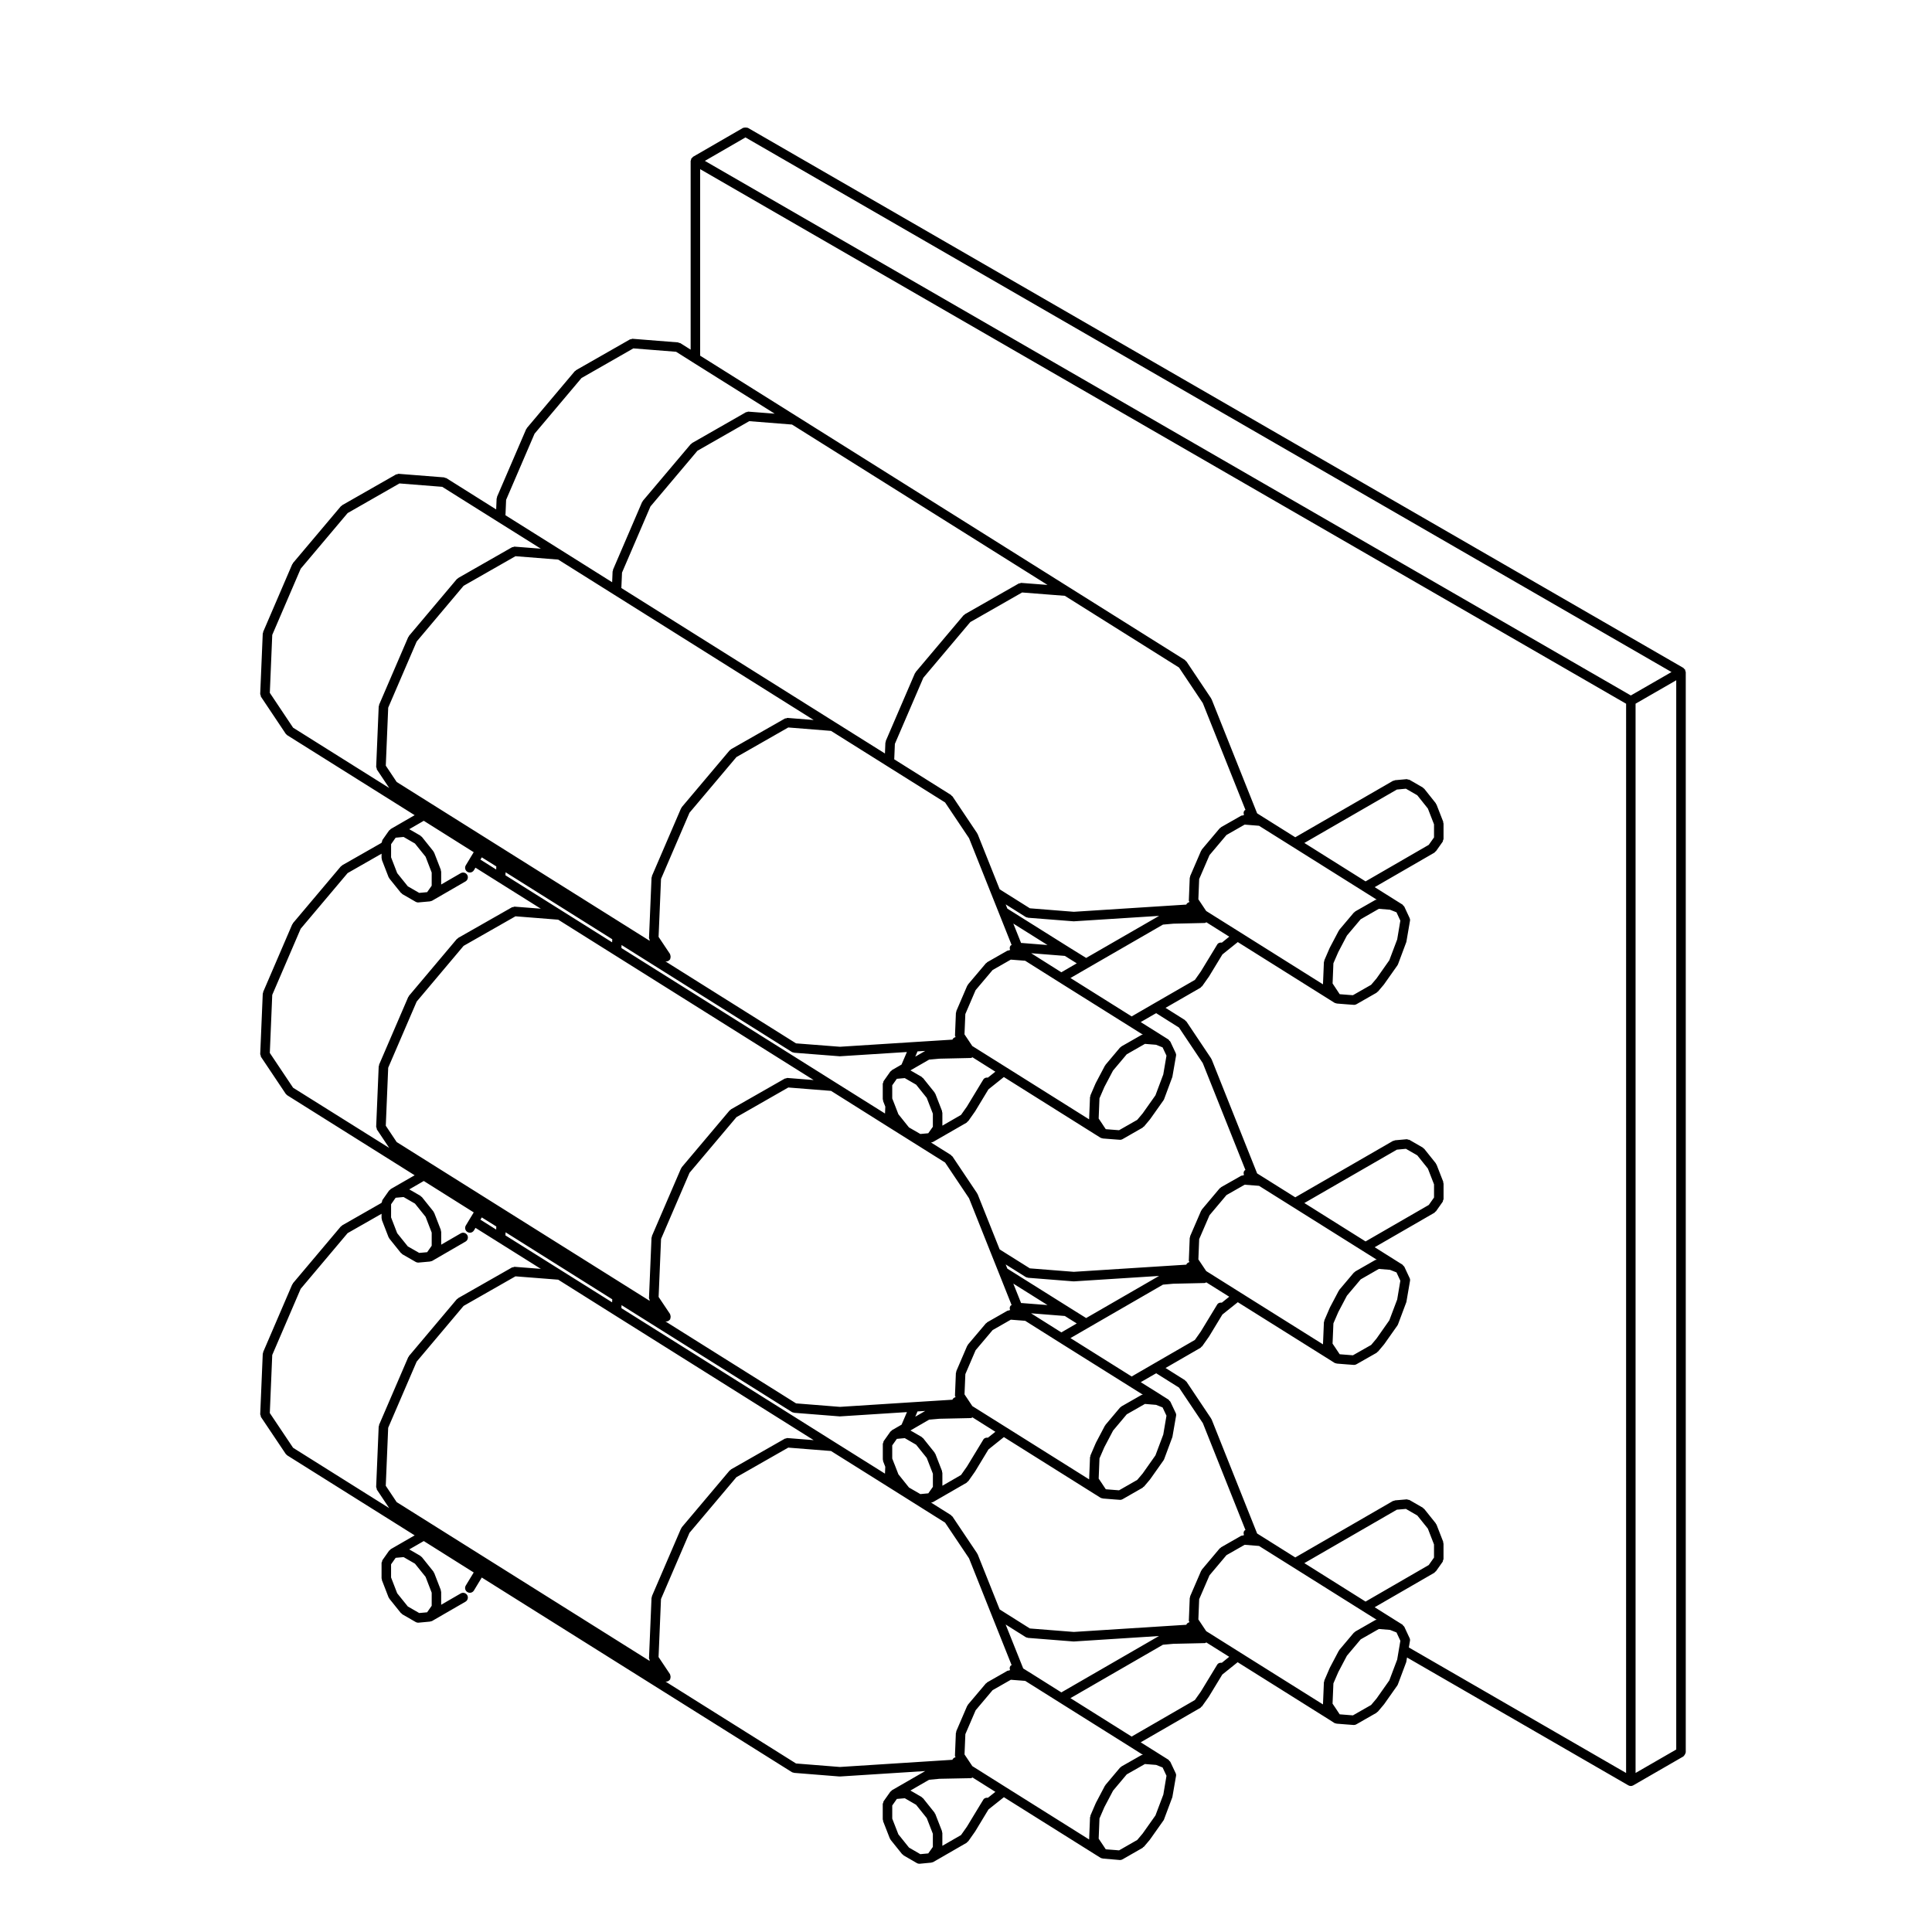 <?xml version="1.0" encoding="UTF-8"?>
<!-- Uploaded to: ICON Repo, www.svgrepo.com, Generator: ICON Repo Mixer Tools -->
<svg fill="#000000" width="800px" height="800px" version="1.1" viewBox="144 144 512 512" xmlns="http://www.w3.org/2000/svg">
 <path d="m590.6 321.65c-0.02-0.059 0.012-0.117-0.02-0.176-0.031-0.051-0.102-0.059-0.137-0.102-0.07-0.09-0.125-0.156-0.215-0.227-0.051-0.039-0.051-0.105-0.105-0.137l-247.93-143.13c-0.055-0.031-0.121 0-0.18-0.02-0.152-0.059-0.289-0.059-0.449-0.059-0.168 0-0.301 0-0.453 0.059-0.059 0.02-0.121-0.012-0.176 0.02l-13.273 7.672c-0.055 0.031-0.059 0.102-0.105 0.137-0.098 0.07-0.152 0.125-0.223 0.215-0.039 0.051-0.105 0.051-0.137 0.105-0.031 0.051 0 0.117-0.02 0.168-0.047 0.105-0.07 0.188-0.086 0.309-0.004 0.059-0.066 0.09-0.066 0.156v50.02l-2.754-1.734c-0.102-0.059-0.207-0.02-0.312-0.051-0.102-0.039-0.156-0.125-0.266-0.137l-12.035-0.953c-0.172-0.02-0.273 0.09-0.418 0.125-0.105 0.02-0.207-0.02-0.309 0.039l-0.176 0.102c-0.02 0.02-0.047 0.02-0.066 0.039l-14.035 8.012c-0.07 0.039-0.082 0.125-0.137 0.176-0.055 0.051-0.145 0.039-0.203 0.105l-12.695 15.055c-0.047 0.051-0.023 0.125-0.059 0.176-0.035 0.059-0.105 0.07-0.133 0.137l-7.715 17.922c-0.031 0.082 0.016 0.145-0.004 0.227-0.02 0.082-0.098 0.125-0.102 0.215l-0.121 2.891-13.215-8.305c-0.098-0.059-0.203-0.02-0.309-0.051-0.102-0.031-0.156-0.125-0.266-0.137l-12.031-0.945c-0.18-0.02-0.277 0.09-0.422 0.125-0.105 0.031-0.207-0.02-0.301 0.039l-0.172 0.102c-0.023 0.02-0.059 0.02-0.086 0.051l-14.016 8c-0.07 0.039-0.082 0.125-0.137 0.176-0.055 0.051-0.145 0.039-0.203 0.105l-12.695 15.055c-0.047 0.051-0.023 0.125-0.059 0.188-0.035 0.051-0.105 0.059-0.133 0.125l-7.707 17.93c-0.031 0.059 0.016 0.125-0.004 0.188-0.02 0.102-0.098 0.156-0.102 0.258l-0.676 16c-0.004 0.137 0.102 0.238 0.137 0.371 0.035 0.125-0.004 0.258 0.074 0.371l6.551 9.801c0.086 0.125 0.207 0.195 0.316 0.289 0.031 0.02 0.031 0.059 0.059 0.082l33.797 21.207-6.363 3.68c-0.07 0.039-0.082 0.125-0.137 0.176-0.074 0.059-0.16 0.09-0.215 0.156-0.016 0.02-0.035 0.02-0.047 0.031l-1.777 2.527c-0.082 0.117-0.047 0.246-0.086 0.363-0.039 0.125-0.145 0.227-0.145 0.363v0.031l-10.445 5.953c-0.07 0.039-0.082 0.125-0.137 0.176-0.055 0.051-0.145 0.039-0.203 0.105l-12.695 15.055c-0.047 0.051-0.023 0.125-0.059 0.188-0.035 0.051-0.105 0.059-0.133 0.125l-7.707 17.922c-0.031 0.07 0.016 0.125-0.004 0.195-0.02 0.09-0.098 0.145-0.102 0.246l-0.676 16.02c-0.004 0.137 0.102 0.238 0.137 0.371 0.035 0.125-0.004 0.258 0.074 0.371l6.551 9.789c0.086 0.125 0.207 0.195 0.316 0.289 0.031 0.02 0.031 0.059 0.059 0.082l33.793 21.215-6.363 3.664c-0.07 0.039-0.082 0.125-0.137 0.176-0.07 0.07-0.156 0.09-0.211 0.156-0.016 0.02-0.039 0.02-0.055 0.039l-1.777 2.527c-0.082 0.117-0.051 0.258-0.086 0.383-0.039 0.117-0.141 0.207-0.141 0.344v0.02l-10.445 5.965c-0.07 0.039-0.082 0.125-0.137 0.176-0.055 0.051-0.145 0.039-0.203 0.102l-12.695 15.062c-0.047 0.059-0.023 0.125-0.059 0.188-0.035 0.059-0.105 0.07-0.133 0.125l-7.707 17.93c-0.023 0.07 0.016 0.125-0.004 0.188-0.02 0.102-0.098 0.156-0.102 0.258l-0.676 16.02c-0.004 0.137 0.102 0.238 0.133 0.363s0 0.277 0.082 0.395l6.551 9.77c0.09 0.125 0.207 0.207 0.324 0.289 0.023 0.02 0.023 0.059 0.055 0.082l33.789 21.207-6.367 3.672c-0.07 0.039-0.082 0.125-0.137 0.188-0.074 0.059-0.16 0.082-0.215 0.156-0.016 0.012-0.035 0.012-0.047 0.031l-1.777 2.527c-0.082 0.105-0.047 0.238-0.086 0.363-0.039 0.125-0.145 0.215-0.145 0.352v4.109c0 0.09 0.074 0.137 0.09 0.215 0.016 0.082-0.035 0.156-0.004 0.238l1.777 4.594c0.031 0.082 0.105 0.117 0.152 0.188 0.031 0.051 0.012 0.105 0.047 0.145l3.082 3.84c0.051 0.059 0.133 0.039 0.188 0.09 0.07 0.059 0.082 0.156 0.16 0.207l3.562 2.055c0.195 0.117 0.414 0.168 0.629 0.168h0.109l3.078-0.289c0.039 0 0.059-0.039 0.102-0.051 0.141-0.02 0.289-0.039 0.418-0.105l8.855-5.117c0.598-0.352 0.805-1.125 0.465-1.723-0.359-0.609-1.133-0.805-1.723-0.465l-5.188 3.004v-3.426c0-0.09-0.074-0.137-0.09-0.215-0.016-0.082 0.035-0.156 0.004-0.238l-1.777-4.594c-0.023-0.059-0.102-0.082-0.137-0.137-0.035-0.059-0.012-0.137-0.055-0.195l-3.078-3.84c-0.055-0.07-0.141-0.059-0.207-0.117-0.066-0.051-0.074-0.145-0.145-0.188l-2.973-1.723 3.848-2.211 13.234 8.324-2.102 3.465c-0.359 0.598-0.172 1.375 0.422 1.734 0.207 0.125 0.434 0.188 0.656 0.188 0.422 0 0.84-0.215 1.078-0.609l2.082-3.438 82.191 51.578c0.141 0.09 0.309 0.105 0.469 0.137 0.039 0.012 0.059 0.051 0.105 0.051l12.02 0.961h0.102 0.082l22.551-1.438-8.844 5.098c-0.074 0.039-0.082 0.125-0.137 0.188-0.074 0.059-0.16 0.082-0.215 0.156-0.016 0.012-0.035 0.012-0.047 0.031l-1.785 2.527c-0.082 0.105-0.047 0.246-0.086 0.371-0.039 0.117-0.145 0.215-0.145 0.352v4.109c0 0.09 0.074 0.137 0.098 0.215 0.016 0.09-0.035 0.156-0.004 0.238l1.785 4.574c0.031 0.082 0.105 0.117 0.141 0.188 0.031 0.039 0.012 0.102 0.047 0.145l3.074 3.828c0.051 0.07 0.137 0.051 0.195 0.102 0.066 0.059 0.074 0.156 0.156 0.207l3.562 2.066c0.195 0.117 0.414 0.168 0.629 0.168h0.117l3.074-0.297c0.039 0 0.059-0.039 0.105-0.051 0.137-0.031 0.277-0.039 0.406-0.105l8.863-5.109c0.105-0.059 0.121-0.176 0.207-0.266 0.055-0.051 0.145-0.039 0.191-0.102l1.785-2.539c0.004-0.012 0-0.02 0.004-0.031 0.016-0.012 0.035-0.02 0.047-0.039l3.535-5.844 4.09-3.254 24.344 15.27 1.289 0.805c0.145 0.102 0.324 0.117 0.492 0.145 0.031 0 0.039 0.039 0.082 0.039l3.047 0.262 1.438 0.125h0.105c0.215 0 0.434-0.051 0.629-0.168l5.344-3.059c0.082-0.051 0.09-0.137 0.145-0.195 0.059-0.051 0.145-0.031 0.195-0.09l1.602-1.898c0.012-0.02 0-0.051 0.02-0.059 0.012-0.02 0.031-0.012 0.039-0.031l3.523-4.988c0.07-0.09 0.117-0.176 0.145-0.277l2.207-5.894 0.973-5.606c0.051-0.258 0.012-0.523-0.102-0.754l-1.414-3.004c-0.059-0.117-0.188-0.168-0.277-0.266-0.082-0.082-0.09-0.207-0.188-0.266l-1.91-1.199-5.473-3.438 15.844-9.148c0.102-0.059 0.117-0.176 0.195-0.258 0.059-0.059 0.145-0.039 0.195-0.105l1.785-2.519c0.012-0.012 0-0.031 0.012-0.039 0.012-0.012 0.031-0.02 0.039-0.039l3.551-5.844 4.074-3.273 24.355 15.281 1.27 0.816c0.156 0.102 0.332 0.117 0.504 0.145 0.031 0 0.051 0.039 0.082 0.039l3.078 0.246h0.031l1.414 0.105h0.09c0.207 0 0.422-0.051 0.621-0.168l5.352-3.059c0.07-0.039 0.082-0.125 0.145-0.188 0.051-0.051 0.137-0.031 0.188-0.09l1.602-1.891c0.02-0.02 0.012-0.051 0.031-0.07 0.012-0.012 0.031-0.012 0.039-0.02l3.523-4.996c0.059-0.09 0.105-0.176 0.145-0.289l2.207-5.894 0.207-1.219 58.676 33.895h0.012c0.188 0.105 0.402 0.168 0.621 0.168 0.215 0 0.434-0.059 0.621-0.168h0.012l13.297-7.672c0.059-0.031 0.059-0.102 0.105-0.137 0.125-0.102 0.195-0.215 0.277-0.363 0.09-0.145 0.156-0.266 0.188-0.434 0-0.059 0.059-0.09 0.059-0.156v-286.27c0-0.059-0.059-0.102-0.059-0.156-0.027-0.121-0.051-0.207-0.098-0.305zm-336.63 236.74 2.816 3.5 1.617 4.191v3.465l-1.215 1.734-2.098 0.188-3.019-1.742-2.812-3.492-1.621-4.191v-3.481l1.215-1.723 2.106-0.188zm24.156-281.93 7.539-17.527 12.438-14.75 13.742-7.856 11.332 0.898 4.434 2.797c0.004 0 0.004 0 0.012 0.012l21.684 13.598-6.918-0.539c-0.188-0.039-0.297 0.082-0.449 0.117-0.098 0.031-0.188-0.012-0.277 0.039l-0.137 0.082c-0.035 0.031-0.082 0.031-0.109 0.07l-14.012 8.012c-0.07 0.039-0.082 0.125-0.137 0.176-0.055 0.051-0.145 0.039-0.203 0.102l-12.715 15.051c-0.047 0.051-0.023 0.125-0.059 0.188-0.035 0.051-0.105 0.059-0.133 0.125l-7.707 17.93c-0.035 0.082 0.016 0.156-0.004 0.238-0.02 0.082-0.098 0.117-0.102 0.207l-0.121 2.871-13.215-8.305-15.055-9.445zm227.07 103.66 3.664 2.301c-0.031 0-0.051 0.012-0.07 0.02-0.102 0.031-0.195-0.02-0.297 0.039l-0.145 0.09c-0.039 0.02-0.082 0.031-0.105 0.059l-5.09 2.902c-0.07 0.039-0.082 0.125-0.137 0.176-0.055 0.051-0.145 0.039-0.207 0.105l-3.871 4.586c-0.031 0.039-0.012 0.102-0.039 0.137-0.031 0.035-0.09 0.051-0.105 0.09l-2.394 4.543c-0.012 0.02 0 0.039-0.012 0.051 0 0.02-0.031 0.02-0.031 0.039l-1.395 3.231c-0.039 0.082 0.012 0.156-0.012 0.227-0.02 0.09-0.09 0.137-0.102 0.227l-0.246 5.914-22.012-13.824-8.473-5.316c-0.012 0-0.012-0.012-0.012-0.012l-0.453-0.277-2.074-3.109 0.215-5.359 2.734-6.34 4.5-5.336 4.82-2.754 3.809 0.309 8.898 5.578zm-15.527-12.727 24.512-14.152 2.402-0.227 3.012 1.742 2.805 3.512 1.633 4.191v3.465l-1.395 1.969-16.746 9.684zm19.738 17.457 2.953 0.238 1.723 0.68 1.023 2.211-0.836 4.977-2.086 5.523-3.375 4.801-1.445 1.703-4.82 2.754-1.043-0.07-2.469-0.195-0.898-1.359-0.984-1.484 0.215-5.352 1.289-2.961 2.301-4.387 3.641-4.316zm-4.211 90.684 3.672 2.301c-0.02 0.012-0.031 0.02-0.051 0.02-0.105 0.031-0.215-0.02-0.324 0.039l-5.344 3.059c-0.07 0.039-0.082 0.125-0.137 0.176-0.055 0.051-0.145 0.039-0.207 0.105l-3.871 4.586c-0.031 0.039-0.012 0.102-0.039 0.137-0.031 0.035-0.082 0.039-0.105 0.09l-2.394 4.535c-0.012 0.012 0.012 0.031 0 0.051-0.008 0.023-0.027 0.027-0.035 0.047l-1.395 3.238c-0.031 0.082 0.012 0.145-0.012 0.227-0.02 0.082-0.09 0.125-0.102 0.215l-0.246 5.906-22.012-13.805-8.473-5.324-0.465-0.289-2.074-3.098 0.215-5.371 2.734-6.328 4.5-5.344 4.82-2.746 3.809 0.297 8.898 5.578zm-15.527-12.719 24.512-14.141 2.402-0.227 3.023 1.742 2.797 3.492 1.633 4.191v3.481l-1.387 1.969-16.758 9.672zm19.738 17.465 2.953 0.238 1.723 0.68 1.023 2.207-0.836 4.977-2.086 5.523-3.394 4.832-1.414 1.684-4.832 2.746-1.043-0.082-2.469-0.195-0.898-1.34v-0.012l-0.992-1.465 0.227-5.371 1.301-3.004 2.281-4.328 3.652-4.328zm-35.719 70.559h-0.02c-0.137-0.02-0.238 0.082-0.363 0.117-0.125 0.02-0.246-0.02-0.363 0.039l-5.352 3.059c-0.07 0.039-0.082 0.125-0.137 0.176-0.055 0.051-0.145 0.039-0.207 0.102l-4.75 5.648c-0.039 0.051-0.02 0.125-0.059 0.176-0.031 0.059-0.105 0.07-0.125 0.137l-2.902 6.723c-0.039 0.082 0.012 0.156-0.012 0.238-0.02 0.082-0.09 0.125-0.102 0.215l-0.238 6c-0.012 0.137 0.102 0.238 0.137 0.363 0 0.031 0 0.051 0.012 0.082-0.309 0.07-0.598 0.258-0.777 0.551-0.031 0.039 0 0.082-0.02 0.117l-29.836 1.898-11.645-0.918-8-5.039-5.836-14.621c-0.02-0.039-0.074-0.051-0.098-0.102-0.023-0.039 0-0.09-0.031-0.137l-6.559-9.777c-0.055-0.09-0.156-0.09-0.227-0.156-0.066-0.059-0.074-0.156-0.152-0.207l-5.269-3.316h0.039c0.039-0.012 0.059-0.051 0.102-0.051 0.141-0.031 0.289-0.039 0.418-0.117l8.863-5.109c0.105-0.059 0.121-0.176 0.203-0.266 0.059-0.051 0.152-0.031 0.203-0.102l1.785-2.539c0.004-0.012 0-0.031 0.012-0.039 0.012-0.012 0.023-0.02 0.035-0.031l3.535-5.836 4.09-3.273 24.344 15.281h0.012l1.27 0.805c0.156 0.102 0.324 0.117 0.492 0.137 0.039 0.012 0.051 0.051 0.09 0.051l3.066 0.246 1.438 0.105c0.039 0.012 0.07 0.012 0.102 0.012 0.215 0 0.434-0.059 0.629-0.168l5.344-3.059c0.082-0.051 0.09-0.137 0.145-0.195 0.059-0.051 0.145-0.031 0.195-0.09l1.602-1.898c0.012-0.02 0-0.039 0.02-0.059 0.012-0.012 0.031-0.012 0.039-0.02l3.523-4.988c0.07-0.09 0.117-0.188 0.156-0.289l2.195-5.906 0.973-5.606c0.051-0.258 0.012-0.523-0.102-0.754l-1.414-2.992c-0.059-0.117-0.188-0.168-0.277-0.266-0.082-0.082-0.09-0.195-0.188-0.266l-1.91-1.199v-0.012l-5.473-3.426 4.086-2.363 6.051 3.797 6.328 9.438 11.285 28.309c-0.117 0.09-0.266 0.117-0.344 0.246-0.207 0.371-0.18 0.762-0.031 1.125zm-22.555 26.727-25.859 14.938-8.504-5.352h-0.012l-1.594-0.992-4.656-11.648 5.336 3.356c0.145 0.09 0.309 0.105 0.473 0.137 0.039 0.012 0.059 0.051 0.102 0.051l12.035 0.953h0.102 0.082zm-73.105-46.59c0.016 0.09-0.035 0.156-0.004 0.238l0.586 1.496-0.082 1.82-13.227-8.289-56.621-35.562 0.035-0.805 45.168 28.34c0.141 0.09 0.309 0.105 0.469 0.137 0.039 0.012 0.059 0.051 0.105 0.051l12.02 0.953c0.035 0.012 0.066 0.012 0.102 0.012 0.023 0 0.055 0 0.082-0.012l17.695-1.133-1.426 3.324-2.559 1.477c-0.07 0.039-0.082 0.125-0.137 0.176-0.074 0.059-0.156 0.082-0.215 0.156-0.012 0.012-0.035 0.012-0.047 0.031l-1.785 2.527c-0.082 0.105-0.051 0.246-0.086 0.371-0.047 0.125-0.145 0.215-0.145 0.352v4.109c-0.02 0.102 0.051 0.148 0.07 0.23zm68.855-112.76c-0.117 0.031-0.246-0.02-0.363 0.051l-5.359 3.059c-0.07 0.039-0.082 0.125-0.137 0.176-0.055 0.051-0.145 0.039-0.195 0.102l-3.859 4.586c-0.039 0.039-0.02 0.102-0.051 0.137-0.02 0.039-0.082 0.051-0.102 0.09l-2.394 4.535c-0.012 0.02 0 0.031-0.012 0.051-0.012 0.02-0.031 0.02-0.039 0.039l-1.395 3.238c-0.039 0.082 0.012 0.156-0.012 0.246-0.02 0.082-0.09 0.125-0.102 0.207l-0.238 5.906-22.012-13.824-8.48-5.316c-0.004 0-0.004-0.012-0.004-0.012l-0.457-0.277-2.07-3.098 0.223-5.371 2.719-6.34 4.508-5.336 4.82-2.754 3.809 0.297 8.887 5.598 18.637 11.688 3.68 2.312c0.012 0.012 0.012 0.012 0 0.012zm0.539 2.422 2.961 0.238 1.715 0.691 1.031 2.195-0.848 4.977-2.074 5.531-3.394 4.801-1.438 1.703-4.812 2.746-1.055-0.082-2.469-0.195-0.898-1.34v-0.012l-0.984-1.465 0.215-5.359 1.309-3.023 2.273-4.316 3.641-4.328zm-53.77 18.035c-0.016-0.082 0.035-0.156 0.004-0.238l-1.785-4.586c-0.023-0.07-0.105-0.09-0.137-0.145-0.031-0.055-0.012-0.125-0.055-0.188l-3.074-3.828c-0.055-0.07-0.141-0.059-0.207-0.117-0.066-0.051-0.074-0.145-0.145-0.188l-2.977-1.723 4.957-2.852 2.75-0.246 7.012-0.156 1.305-0.031c0.16-0.012 0.266-0.125 0.406-0.188l6.07 3.82-1.969 1.57c-0.473-0.059-0.953 0.07-1.215 0.504l-0.684 1.113c0 0.012-0.004 0.012-0.004 0.012l-3.652 6.031-1.57 2.223-4.945 2.852v-3.426c0-0.078-0.07-0.129-0.086-0.215zm-2.434 0.465v3.465l-1.219 1.723-2.098 0.191-3.019-1.742-2.801-3.492-1.031-2.664-0.004-0.012-0.594-1.508v-3.481l1.215-1.723 2.102-0.188 3.019 1.742 2.801 3.492zm-4.664-15.113 0.598-1.395 2.035-0.125zm25.984-35.27 9.062 5.688-6.906-0.551c-0.039 0-0.059 0.031-0.09 0.031zm4.727 7.859 8.941 0.711 3.148 1.969-4.086 2.371zm10.016-1.578-16.324-10.242-0.441-1.125 5.336 3.356c0.145 0.09 0.309 0.105 0.473 0.125 0.039 0.012 0.059 0.051 0.102 0.059l12.035 0.945c0.031 0.012 0.07 0.012 0.102 0.012 0.02 0 0.051 0 0.082-0.012l22.535-1.438-19.336 11.148zm-15.195-0.613c-0.105 0.09-0.258 0.117-0.332 0.246-0.227 0.352-0.195 0.746-0.051 1.102l-0.02 0.004c-0.188-0.031-0.289 0.09-0.441 0.125-0.09 0.031-0.188-0.012-0.277 0.039l-0.145 0.082c-0.039 0.031-0.082 0.031-0.105 0.059l-5.098 2.91c-0.07 0.039-0.082 0.125-0.137 0.176s-0.145 0.039-0.195 0.105l-4.769 5.637c-0.047 0.059-0.023 0.125-0.059 0.188-0.035 0.059-0.105 0.07-0.133 0.125l-2.891 6.731c-0.035 0.082 0.016 0.156-0.004 0.246-0.02 0.07-0.098 0.117-0.102 0.195l-0.246 6.012c-0.004 0.145 0.102 0.246 0.137 0.371 0.004 0.02 0.004 0.051 0.012 0.07-0.309 0.07-0.59 0.246-0.777 0.539-0.023 0.039 0 0.09-0.023 0.125l-10.195 0.641h-0.012l-19.629 1.25-11.641-0.902-34.656-21.754c0.082 0.02 0.152 0.059 0.23 0.059 0.23 0 0.453-0.07 0.648-0.195 0.016-0.012 0.035 0 0.051-0.012 0.031-0.02 0.031-0.07 0.059-0.09 0.105-0.09 0.23-0.168 0.312-0.297 0.047-0.07 0.012-0.156 0.039-0.227 0.066-0.156 0.082-0.289 0.074-0.453 0-0.176-0.02-0.309-0.09-0.465-0.031-0.07 0-0.156-0.047-0.227l-3.043-4.555 0.645-15.359 7.547-17.543 12.438-14.75 13.738-7.844 11.332 0.906 14.801 9.289 15.434 9.684 6.344 9.465 5.926 14.867 2.035 5.098zm-58.211 28.375c0.141 0.09 0.309 0.105 0.469 0.125 0.039 0.012 0.059 0.051 0.105 0.059l12.02 0.938c0.035 0.012 0.07 0.012 0.102 0.012 0.023 0 0.055 0 0.082-0.012l17.688-1.125-1.426 3.324-2.555 1.477c-0.07 0.039-0.074 0.125-0.133 0.176-0.074 0.059-0.16 0.09-0.223 0.168-0.016 0.012-0.035 0.012-0.047 0.02l-1.785 2.539c-0.082 0.105-0.047 0.246-0.086 0.363-0.039 0.125-0.145 0.215-0.145 0.352v4.109c0 0.09 0.074 0.145 0.098 0.227 0.016 0.082-0.035 0.156-0.004 0.238l0.586 1.484-0.082 1.82-13.227-8.293-56.629-35.555 0.035-0.805zm25.156 19.605 15.434 9.684 6.34 9.465 5.93 14.879 2.035 5.09 3.316 8.332c-0.105 0.09-0.258 0.117-0.332 0.246-0.227 0.352-0.195 0.734-0.051 1.102h-0.02c-0.195-0.039-0.309 0.082-0.465 0.125-0.09 0.031-0.176-0.02-0.258 0.031l-0.125 0.082c-0.039 0.031-0.09 0.031-0.125 0.07l-5.098 2.91c-0.07 0.039-0.082 0.125-0.137 0.176-0.055 0.051-0.145 0.039-0.195 0.105l-4.769 5.637c-0.047 0.059-0.023 0.125-0.059 0.188-0.035 0.059-0.105 0.07-0.133 0.125l-2.891 6.731c-0.035 0.082 0.016 0.156-0.004 0.238-0.02 0.082-0.098 0.125-0.102 0.207l-0.246 6c-0.004 0.145 0.102 0.246 0.137 0.371 0.004 0.02 0.004 0.051 0.012 0.07-0.312 0.07-0.598 0.258-0.781 0.551-0.023 0.031 0 0.082-0.02 0.117l-10.195 0.641-19.633 1.258-11.629-0.926-34.672-21.754c0.082 0.012 0.156 0.059 0.242 0.059 0.23 0 0.453-0.082 0.648-0.195 0.016-0.012 0.035-0.012 0.051-0.02 0.031-0.02 0.031-0.059 0.059-0.09 0.105-0.082 0.23-0.156 0.312-0.289 0.047-0.082 0.012-0.156 0.039-0.238 0.066-0.156 0.082-0.289 0.074-0.453 0-0.168-0.02-0.309-0.09-0.453-0.031-0.082 0-0.156-0.047-0.227l-3.043-4.543 0.645-15.371 7.547-17.531 12.438-14.75 13.738-7.856 11.332 0.898zm67.484 71.27-5.359 3.059c-0.07 0.039-0.082 0.125-0.137 0.176-0.055 0.051-0.145 0.039-0.195 0.105l-3.859 4.586c-0.039 0.039-0.02 0.09-0.051 0.137-0.031 0.039-0.082 0.039-0.105 0.09l-2.394 4.543c-0.012 0.02 0.012 0.039 0 0.051-0.012 0.02-0.031 0.02-0.039 0.039l-1.395 3.25c-0.039 0.082 0.012 0.156-0.012 0.238-0.02 0.082-0.09 0.117-0.102 0.207l-0.238 5.894-22.012-13.816-8.48-5.316-0.457-0.289-2.074-3.109 0.223-5.359 2.719-6.34 4.508-5.336 4.82-2.754 3.809 0.297 8.887 5.598 18.637 11.688 3.672 2.301c-0.117 0.047-0.242-0.004-0.363 0.062zm0.906 2.383 2.961 0.246 1.715 0.68 1.031 2.195-0.848 4.988-2.074 5.523-3.394 4.812-1.438 1.691-4.812 2.754-1.055-0.082-2.457-0.195-0.906-1.352v-0.012l-0.984-1.457 0.215-5.359 1.281-2.953 2.324-4.418 3.621-4.309zm-53.77 18.035c-0.016-0.082 0.035-0.156 0.004-0.238l-1.785-4.586c-0.023-0.07-0.105-0.082-0.137-0.137-0.031-0.055-0.012-0.137-0.055-0.188l-3.074-3.84c-0.055-0.07-0.145-0.059-0.211-0.117-0.066-0.051-0.07-0.137-0.141-0.176l-2.973-1.723 4.949-2.863 2.746-0.238 7.019-0.152 1.305-0.031c0.16-0.012 0.273-0.125 0.414-0.188l6.07 3.82-1.969 1.57c-0.473-0.059-0.953 0.059-1.219 0.492l-0.684 1.133-3.629 5.977-1.598 2.281-4.941 2.852-0.004-3.434c-0.004-0.074-0.074-0.125-0.09-0.215zm-7.098-14.652 0.598-1.395 2.035-0.125zm25.984-35.273 9.062 5.688-6.906-0.539c-0.039-0.012-0.059 0.031-0.09 0.02zm4.695 7.871 8.961 0.711 3.16 1.98-4.086 2.371zm10.047-1.594-16.324-10.242-0.441-1.113 5.336 3.344c0.145 0.09 0.309 0.105 0.473 0.137 0.039 0.012 0.059 0.051 0.102 0.051l12.035 0.953h0.102 0.082l22.523-1.438-19.324 11.16zm-46.824 36.594 1.219-1.723 2.102-0.195 3.004 1.742 2.812 3.5 1.633 4.191v3.473l-1.215 1.723-2.109 0.199-3.012-1.742-2.805-3.5-1.031-2.656c0-0.012-0.004-0.012-0.012-0.012l-0.59-1.516v-3.484zm69.34-21.668-5.894 3.414-16.219-10.176 4.742-2.746 19.77-11.418 2.754-0.246 7.027-0.156 1.301-0.031c0.156-0.012 0.266-0.125 0.402-0.176l6.082 3.809-1.961 1.57c-0.473-0.059-0.953 0.059-1.219 0.492l-0.691 1.133-3.664 6.031-1.566 2.223zm23.941-51.07c-0.227 0.352-0.195 0.754-0.051 1.125h-0.02c-0.168-0.02-0.266 0.09-0.402 0.117-0.105 0.031-0.227-0.02-0.324 0.039l-0.188 0.105c-0.012 0.012-0.031 0.02-0.039 0.031l-5.129 2.91c-0.07 0.039-0.082 0.125-0.137 0.176-0.055 0.051-0.145 0.039-0.207 0.105l-4.75 5.648c-0.039 0.051-0.02 0.125-0.059 0.176-0.031 0.059-0.105 0.07-0.125 0.137l-2.902 6.723c-0.031 0.082 0.012 0.145-0.012 0.227-0.02 0.082-0.09 0.137-0.102 0.227l-0.238 6c-0.012 0.145 0.102 0.246 0.137 0.371 0 0.02 0 0.039 0.012 0.059-0.312 0.07-0.598 0.266-0.785 0.57-0.02 0.031 0 0.07-0.012 0.102l-29.836 1.898-11.645-0.918-8-5.019-5.836-14.629c-0.02-0.051-0.074-0.059-0.098-0.102-0.023-0.051 0-0.102-0.031-0.137l-6.559-9.789c-0.055-0.082-0.156-0.082-0.227-0.145-0.066-0.059-0.07-0.168-0.152-0.215l-5.285-3.316h0.055c0.039-0.012 0.059-0.051 0.102-0.051 0.141-0.031 0.289-0.039 0.418-0.117l8.863-5.098c0.105-0.059 0.121-0.188 0.207-0.266 0.055-0.059 0.145-0.039 0.191-0.105l1.785-2.527c0.004-0.012 0-0.02 0.004-0.031 0.016-0.02 0.035-0.02 0.047-0.039l3.535-5.844 4.09-3.273 24.344 15.289 1.289 0.805c0.145 0.09 0.324 0.117 0.492 0.137 0.031 0.012 0.039 0.051 0.082 0.051l3.066 0.238 1.438 0.105c0.039 0.012 0.07 0.012 0.102 0.012 0.215 0 0.434-0.059 0.629-0.168l5.344-3.059c0.082-0.039 0.09-0.137 0.145-0.188 0.055-0.051 0.145-0.031 0.195-0.09l1.602-1.91c0.012-0.02 0-0.039 0.02-0.059 0.012-0.012 0.031-0.012 0.039-0.02l3.523-4.977c0.07-0.09 0.117-0.188 0.156-0.289l2.195-5.914 0.973-5.598c0.051-0.258 0.012-0.516-0.102-0.746l-1.414-3.012c-0.059-0.117-0.188-0.168-0.277-0.258-0.082-0.09-0.09-0.207-0.188-0.277l-1.91-1.199-5.473-3.438 4.086-2.363 6.051 3.809 6.316 9.438 11.297 28.309c-0.102 0.098-0.242 0.121-0.316 0.246zm-23.941-44.355-5.894 3.414-16.219-10.176 4.742-2.746 19.77-11.406 2.766-0.246 7.019-0.156 1.301-0.031c0.168-0.012 0.277-0.125 0.414-0.188l6.07 3.82-1.949 1.57c-0.484-0.059-0.961 0.059-1.23 0.492l-0.691 1.145-3.664 6.019-1.566 2.223zm23.941-51.07c-0.238 0.363-0.195 0.754-0.039 1.125h-0.031c-0.137-0.02-0.238 0.09-0.363 0.117-0.125 0.023-0.246-0.02-0.363 0.051l-5.352 3.047c-0.07 0.039-0.082 0.125-0.137 0.176-0.055 0.051-0.145 0.039-0.207 0.105l-4.75 5.637c-0.039 0.059-0.02 0.125-0.059 0.188-0.031 0.059-0.105 0.07-0.125 0.125l-2.902 6.731c-0.039 0.082 0.012 0.145-0.012 0.227-0.02 0.09-0.09 0.125-0.102 0.215l-0.238 6c-0.012 0.145 0.102 0.246 0.137 0.371 0 0.02 0 0.051 0.012 0.07-0.312 0.082-0.598 0.266-0.785 0.559-0.02 0.031 0 0.07-0.02 0.105l-29.824 1.91-11.645-0.926-8-5.027-5.836-14.621c-0.02-0.051-0.074-0.059-0.098-0.102-0.023-0.051 0-0.102-0.031-0.137l-6.559-9.789c-0.055-0.082-0.156-0.082-0.227-0.145-0.066-0.059-0.07-0.168-0.152-0.215l-15.043-9.445 0.168-4.09 7.547-17.531 12.438-14.75 13.738-7.844 11.324 0.887 30.25 19 6.316 9.445 11.297 28.289c-0.113 0.094-0.254 0.109-0.328 0.242zm-59.043-60.398c-0.176-0.02-0.289 0.09-0.434 0.125-0.102 0.031-0.195-0.02-0.297 0.039l-0.168 0.102c-0.02 0.02-0.051 0.02-0.07 0.039l-14.035 8c-0.07 0.039-0.082 0.125-0.137 0.176-0.055 0.051-0.145 0.039-0.203 0.105l-12.695 15.055c-0.047 0.051-0.023 0.125-0.059 0.188-0.035 0.051-0.105 0.059-0.133 0.125l-7.719 17.93c-0.035 0.082 0.016 0.168-0.004 0.246-0.02 0.082-0.098 0.117-0.102 0.207l-0.117 2.871-13.227-8.293-56.629-35.555 0.176-4.086 7.535-17.531 12.453-14.762 13.73-7.844 11.336 0.898 67.707 42.5zm-193.02 38.367-6.168-9.23 0.645-15.359 7.535-17.531 12.438-14.75 13.738-7.856 11.336 0.898 14.797 9.289 11.332 7.106-6.906-0.539c-0.176-0.031-0.289 0.082-0.434 0.117-0.102 0.031-0.195-0.012-0.293 0.039l-0.156 0.102c-0.031 0.02-0.059 0.02-0.086 0.039l-14.043 8.02c-0.07 0.039-0.082 0.125-0.137 0.176-0.055 0.051-0.145 0.039-0.203 0.102l-12.691 15.062c-0.047 0.059-0.023 0.125-0.059 0.188-0.035 0.059-0.105 0.07-0.133 0.125l-7.719 17.93c-0.031 0.07 0.016 0.145-0.004 0.215-0.02 0.09-0.098 0.137-0.102 0.227l-0.672 16c-0.004 0.145 0.102 0.246 0.137 0.371s-0.004 0.266 0.074 0.383l3.254 4.871zm27.453 14.391-2.887-4.328 0.641-15.371 7.547-17.531 12.434-14.762 13.75-7.844 11.32 0.898 14.797 9.289 52.906 33.223-6.914-0.551c-0.133-0.02-0.238 0.09-0.363 0.117-0.121 0.031-0.246-0.02-0.359 0.051l-14.281 8.133c-0.07 0.039-0.082 0.125-0.137 0.176-0.055 0.051-0.145 0.039-0.203 0.105l-12.695 15.055c-0.047 0.051-0.023 0.125-0.059 0.188-0.035 0.051-0.105 0.059-0.133 0.125l-7.719 17.941c-0.031 0.07 0.016 0.145-0.004 0.215-0.02 0.09-0.098 0.137-0.102 0.227l-0.672 16c-0.004 0.137 0.102 0.238 0.137 0.371 0.035 0.125-0.004 0.266 0.074 0.371v0.012zm57.129 41.676-0.035 0.816-13.215-8.305-15.055-9.457 0.039-0.805zm-30.727-19.297-0.035 0.816-4.176-2.625 0.363-0.598zm-27.883-5.531v-0.363l1.207-1.723 2.106-0.195 3.012 1.742 2.816 3.5 1.617 4.191v3.481l-1.203 1.715-2.106 0.195-3.019-1.742-2.812-3.492-1.621-4.191zm-25.973 64.176-6.168-9.219 0.645-15.383 7.535-17.527 12.438-14.75 8.996-5.141v1.188c0 0.082 0.074 0.137 0.09 0.215 0.016 0.082-0.035 0.156-0.004 0.238l1.777 4.586c0.031 0.09 0.105 0.125 0.152 0.195 0.031 0.051 0.012 0.102 0.047 0.145l3.082 3.828c0.051 0.059 0.133 0.051 0.188 0.09 0.07 0.07 0.082 0.168 0.16 0.215l3.562 2.055c0.195 0.105 0.414 0.168 0.629 0.168 0.035 0 0.074 0 0.109-0.012l3.078-0.277c0.039-0.012 0.059-0.051 0.102-0.051 0.141-0.031 0.289-0.039 0.418-0.117l8.855-5.117c0.598-0.344 0.805-1.125 0.465-1.723-0.359-0.609-1.133-0.797-1.723-0.465l-5.188 3.004v-3.426c0-0.082-0.074-0.137-0.09-0.215-0.016-0.082 0.035-0.156 0.004-0.238l-1.777-4.586c-0.023-0.07-0.102-0.09-0.137-0.145-0.035-0.059-0.012-0.125-0.055-0.188l-3.078-3.848c-0.055-0.07-0.145-0.059-0.207-0.105-0.066-0.059-0.074-0.145-0.145-0.195l-2.973-1.715 3.848-2.223 13.234 8.324-1.027 1.691v0.012l-1.074 1.773c-0.359 0.598-0.168 1.367 0.43 1.734 0.203 0.117 0.43 0.176 0.648 0.176 0.422 0 0.84-0.215 1.078-0.609l0.406-0.68 5.984 3.758 11.336 7.113-6.914-0.539c-0.168-0.02-0.266 0.09-0.402 0.117-0.105 0.031-0.223-0.02-0.316 0.039l-0.195 0.117c-0.012 0.012-0.031 0.012-0.039 0.02l-14.047 8c-0.07 0.039-0.082 0.125-0.137 0.176-0.055 0.051-0.145 0.039-0.203 0.105l-12.691 15.062c-0.047 0.051-0.023 0.125-0.059 0.176-0.035 0.059-0.105 0.07-0.133 0.137l-7.719 17.93c-0.031 0.07 0.016 0.145-0.004 0.215-0.02 0.09-0.098 0.137-0.102 0.227l-0.672 16c-0.004 0.145 0.102 0.246 0.137 0.371 0.035 0.125-0.004 0.266 0.074 0.383l3.254 4.871zm27.453 14.398-2.887-4.328 0.641-15.371 7.547-17.531 12.434-14.762 13.75-7.836 11.32 0.898 67.695 42.496-6.914-0.551c-0.188-0.02-0.293 0.09-0.438 0.125-0.102 0.031-0.195-0.02-0.289 0.039l-0.156 0.09c-0.031 0.02-0.07 0.031-0.102 0.059l-14.016 8c-0.07 0.039-0.082 0.125-0.137 0.176-0.055 0.051-0.145 0.039-0.203 0.105l-12.695 15.055c-0.047 0.051-0.023 0.125-0.059 0.188-0.035 0.051-0.105 0.059-0.133 0.125l-7.719 17.93c-0.031 0.082 0.016 0.145-0.004 0.227s-0.098 0.125-0.102 0.215l-0.672 16.012c-0.004 0.137 0.102 0.238 0.137 0.371 0.035 0.117 0 0.258 0.07 0.363zm57.129 41.672-0.035 0.805-13.215-8.293-15.055-9.445 0.039-0.828zm-30.727-19.297-0.035 0.816-4.176-2.621 0.363-0.598zm-27.883-5.535v-0.352l1.207-1.73 2.102-0.188 3.023 1.742 2.812 3.5 1.617 4.18v3.481l-1.203 1.715-2.106 0.188-3.023-1.727-2.816-3.5-1.617-4.18zm-25.969 64.184-6.172-9.211 0.645-15.383 7.535-17.531 12.438-14.762 8.996-5.129v1.188c0 0.082 0.074 0.137 0.09 0.215 0.016 0.082-0.035 0.156-0.004 0.238l1.777 4.586c0.031 0.082 0.105 0.117 0.145 0.188 0.031 0.039 0.012 0.102 0.047 0.145l3.09 3.848c0.051 0.059 0.133 0.051 0.191 0.102 0.07 0.059 0.082 0.156 0.16 0.207l3.562 2.047c0.203 0.117 0.418 0.168 0.629 0.168h0.105l3.078-0.277c0.039 0 0.059-0.039 0.098-0.051 0.145-0.02 0.297-0.031 0.43-0.105l8.855-5.129c0.605-0.344 0.805-1.125 0.465-1.723-0.359-0.598-1.133-0.805-1.723-0.465l-5.188 3.004v-3.426c0-0.09-0.074-0.137-0.09-0.215-0.016-0.082 0.035-0.156 0.004-0.238l-1.777-4.586c-0.023-0.07-0.102-0.09-0.137-0.145-0.035-0.059-0.012-0.125-0.055-0.188l-3.078-3.84c-0.055-0.059-0.145-0.059-0.207-0.105-0.066-0.059-0.074-0.145-0.145-0.195l-2.977-1.715 3.848-2.223 13.238 8.324-1.027 1.691-1.074 1.785c-0.359 0.59-0.168 1.367 0.43 1.723 0.203 0.125 0.43 0.188 0.648 0.188 0.422 0 0.84-0.215 1.078-0.609l0.406-0.68 5.984 3.75 11.336 7.113-6.914-0.539c-0.176-0.02-0.281 0.09-0.43 0.125-0.102 0.031-0.203-0.02-0.297 0.039l-0.168 0.09c-0.02 0.02-0.055 0.031-0.074 0.051l-14.043 8c-0.07 0.039-0.082 0.125-0.137 0.176-0.055 0.051-0.145 0.039-0.203 0.105l-12.691 15.062c-0.047 0.051-0.023 0.125-0.059 0.176-0.035 0.059-0.105 0.07-0.133 0.137l-7.719 17.922c-0.031 0.082 0.016 0.145-0.004 0.227-0.02 0.082-0.098 0.125-0.102 0.215l-0.672 16.012c-0.004 0.137 0.102 0.238 0.137 0.371 0.035 0.125-0.004 0.266 0.074 0.371l3.25 4.871zm95.09 39.535c-0.02 0.082-0.098 0.125-0.102 0.215l-0.672 16.012c-0.004 0.137 0.102 0.238 0.137 0.371 0.035 0.125-0.004 0.258 0.074 0.371l-67.082-42.113-2.887-4.328 0.641-15.371 7.547-17.527 12.434-14.762 13.75-7.844 11.324 0.887 14.793 9.301 52.91 33.223-6.918-0.551c-0.195-0.031-0.312 0.09-0.469 0.125-0.086 0.031-0.176-0.012-0.258 0.039l-0.125 0.07c-0.039 0.031-0.098 0.039-0.133 0.082l-14.012 7.992c-0.07 0.039-0.082 0.125-0.137 0.176-0.055 0.051-0.145 0.039-0.203 0.102l-12.695 15.055c-0.047 0.059-0.023 0.125-0.059 0.188-0.035 0.059-0.105 0.07-0.133 0.125l-7.719 17.941c-0.035 0.074 0.012 0.145-0.008 0.223zm49.82 45.051-11.629-0.926-34.648-21.746c0.074 0.02 0.141 0.059 0.215 0.059 0.23 0 0.453-0.082 0.648-0.195 0.016-0.012 0.035-0.012 0.051-0.02 0.031-0.02 0.031-0.059 0.059-0.09 0.105-0.082 0.23-0.156 0.312-0.289 0.047-0.082 0.012-0.156 0.039-0.238 0.066-0.156 0.082-0.289 0.074-0.453 0-0.168-0.02-0.309-0.09-0.453-0.031-0.082 0-0.156-0.047-0.227l-3.043-4.555 0.645-15.371 7.547-17.543 12.438-14.75 13.738-7.836 11.332 0.898 14.801 9.281 15.434 9.703 6.344 9.457 5.926 14.879 5.359 13.422c-0.117 0.09-0.266 0.117-0.344 0.246-0.227 0.352-0.195 0.734-0.051 1.102h-0.012c-0.176-0.031-0.277 0.09-0.422 0.117-0.102 0.031-0.207-0.012-0.297 0.039l-0.176 0.102c-0.02 0.02-0.051 0.02-0.07 0.051l-5.109 2.91c-0.07 0.039-0.082 0.125-0.137 0.176-0.055 0.051-0.145 0.051-0.195 0.105l-4.766 5.637c-0.047 0.051-0.023 0.117-0.059 0.176-0.035 0.059-0.105 0.07-0.137 0.137l-2.891 6.723c-0.035 0.09 0.016 0.168-0.004 0.258-0.02 0.07-0.098 0.117-0.102 0.195l-0.246 6.012c-0.004 0.137 0.102 0.246 0.137 0.371 0.004 0.02 0.004 0.039 0.012 0.059-0.312 0.07-0.605 0.266-0.785 0.57-0.02 0.031 0 0.07-0.016 0.102zm24.633 21.184-1.219 1.723-2.106 0.195-2.996-1.742-2.82-3.512-1.621-4.16v-3.481l1.219-1.734 2.106-0.188 2.996 1.734 2.82 3.523 1.621 4.16zm14.59-13.02c-0.473-0.059-0.953 0.059-1.215 0.492l-0.684 1.125h-0.004l-3.652 6.031-1.57 2.231-4.949 2.852v-3.426c0-0.09-0.074-0.145-0.098-0.227-0.016-0.082 0.035-0.156 0.004-0.238l-1.785-4.574c-0.023-0.059-0.102-0.082-0.133-0.137s-0.012-0.125-0.055-0.188l-3.074-3.848c-0.055-0.07-0.145-0.059-0.215-0.117-0.059-0.051-0.066-0.137-0.137-0.176l-2.969-1.723 4.949-2.852 2.75-0.258 7.023-0.141 1.293-0.02c0.172 0 0.289-0.125 0.434-0.188l6.062 3.809zm44.578-8.711 1.715 0.68 1.031 2.207-0.836 4.977-2.086 5.523-3.394 4.801-1.438 1.703-4.812 2.754-1.043-0.09h-0.012l-2.469-0.188-0.898-1.352-0.984-1.465 0.215-5.359 1.289-2.984 2.312-4.387 3.621-4.309 4.82-2.746zm-3.492-2.664c-0.012 0-0.02 0-0.031 0.012-0.117 0.02-0.238-0.02-0.344 0.039l-5.359 3.047c-0.07 0.039-0.082 0.125-0.137 0.176-0.055 0.051-0.145 0.039-0.195 0.105l-3.859 4.586c-0.039 0.039-0.02 0.09-0.051 0.137-0.031 0.039-0.082 0.039-0.105 0.09l-2.394 4.543c-0.012 0.012 0.012 0.031 0 0.051-0.012 0.012-0.031 0.02-0.039 0.031l-1.395 3.25c-0.039 0.082 0.012 0.156-0.012 0.238-0.02 0.082-0.09 0.125-0.102 0.215l-0.238 5.906-22.012-13.816-8.48-5.336h-0.004l-0.457-0.289-2.07-3.098 0.223-5.371 2.727-6.34 4.492-5.324 4.832-2.754 3.809 0.297 8.887 5.586 18.637 11.699zm20.906-24.402c-0.473-0.059-0.953 0.059-1.219 0.492l-0.691 1.133-3.641 5.992-1.594 2.254-16.758 9.684-16.219-10.184 24.512-14.152 2.754-0.246 7.027-0.156 1.301-0.031c0.168 0 0.277-0.117 0.414-0.176l6.07 3.809zm28.598 1.41c-0.012 0.02-0.031 0.02-0.039 0.039l-1.395 3.238c-0.031 0.082 0.012 0.145-0.012 0.227-0.02 0.082-0.09 0.125-0.102 0.215l-0.246 5.906-22.012-13.805-8.473-5.324h-0.012l-0.453-0.289-2.074-3.109 0.215-5.359 2.734-6.328 4.5-5.344 4.82-2.746 3.809 0.309 8.898 5.578 18.637 11.699 3.672 2.301h-0.012c-0.117 0.031-0.246-0.02-0.363 0.051l-5.344 3.059c-0.07 0.039-0.082 0.125-0.137 0.176-0.055 0.051-0.145 0.039-0.207 0.102l-3.871 4.594c-0.031 0.039-0.012 0.102-0.039 0.137-0.031 0.035-0.082 0.039-0.105 0.09l-2.394 4.535c-0.008 0.008 0.016 0.031 0.004 0.051zm-6.731-27.82 24.512-14.16 2.402-0.207 3.031 1.754 2.785 3.465 1.633 4.203v3.473l-1.395 1.98-16.746 9.684zm24.602 25.562-2.086 5.523-3.375 4.793-1.445 1.715-4.82 2.754-1.043-0.082-2.469-0.195-0.898-1.352v-0.012l-0.992-1.465 0.227-5.371 1.301-3.004 2.281-4.328 3.652-4.336 4.812-2.746 2.953 0.238 1.723 0.68 1.023 2.207zm60.664 30.051-57.574-33.262 0.297-1.742c0.051-0.258 0.012-0.523-0.102-0.746l-1.406-3.012c-0.051-0.117-0.188-0.168-0.277-0.266-0.082-0.082-0.09-0.207-0.195-0.277l-1.898-1.18-5.473-3.438 15.836-9.148c0.102-0.059 0.117-0.188 0.195-0.266 0.059-0.051 0.145-0.031 0.195-0.102l1.789-2.527c0.082-0.117 0.051-0.258 0.082-0.383 0.051-0.117 0.145-0.207 0.145-0.344v-4.109c0-0.09-0.07-0.137-0.09-0.215-0.012-0.082 0.039-0.156 0.012-0.246l-1.789-4.586c-0.031-0.07-0.102-0.09-0.137-0.145-0.035-0.055-0.012-0.125-0.059-0.176l-3.066-3.828c-0.059-0.059-0.145-0.059-0.207-0.105-0.059-0.059-0.07-0.145-0.145-0.195l-3.562-2.055c-0.105-0.059-0.238-0.02-0.352-0.051-0.125-0.031-0.238-0.125-0.383-0.105l-3.078 0.266c-0.102 0.012-0.145 0.102-0.238 0.117-0.102 0.031-0.195-0.012-0.289 0.039l-25.902 14.969-8.508-5.344-1.602-1.004-12.066-30.258c-0.02-0.039-0.082-0.051-0.102-0.102-0.02-0.039 0-0.09-0.031-0.125l-6.543-9.777c-0.059-0.082-0.156-0.082-0.227-0.145-0.07-0.066-0.07-0.168-0.156-0.215l-5.144-3.238 9.289-5.359c0.102-0.059 0.117-0.176 0.207-0.266 0.051-0.051 0.145-0.039 0.188-0.102l1.785-2.527c0.012-0.012 0-0.02 0.012-0.031 0.012-0.02 0.031-0.02 0.039-0.039l3.543-5.844 4.086-3.266 24.363 15.27 1.27 0.805c0.156 0.102 0.324 0.117 0.492 0.137 0.031 0.012 0.051 0.051 0.082 0.051l3.078 0.246h0.031l1.414 0.105h0.09c0.207 0 0.422-0.051 0.621-0.168l5.352-3.043c0.082-0.051 0.09-0.137 0.145-0.195 0.059-0.051 0.137-0.031 0.188-0.09l1.602-1.898c0.02-0.02 0.012-0.039 0.02-0.059 0.02-0.02 0.039-0.012 0.051-0.031l3.523-4.996c0.059-0.09 0.105-0.176 0.145-0.289l2.207-5.894 0.961-5.598c0.051-0.258 0.012-0.523-0.102-0.754l-1.406-3.004c-0.059-0.125-0.188-0.176-0.289-0.277-0.07-0.082-0.09-0.195-0.188-0.258l-1.898-1.188-5.473-3.445 15.836-9.141c0.102-0.059 0.117-0.176 0.207-0.266 0.051-0.051 0.145-0.039 0.188-0.102l1.789-2.539c0.082-0.105 0.039-0.238 0.082-0.363 0.039-0.125 0.145-0.215 0.145-0.352v-4.109c0-0.09-0.07-0.137-0.09-0.215-0.012-0.082 0.039-0.156 0.012-0.246l-1.789-4.586c-0.02-0.07-0.102-0.082-0.137-0.137-0.031-0.059-0.012-0.137-0.051-0.188l-3.086-3.856c-0.051-0.07-0.145-0.059-0.207-0.105-0.059-0.059-0.07-0.145-0.145-0.195l-3.344-1.93c-0.02-0.02-0.039-0.02-0.059-0.039l-0.156-0.09c-0.102-0.051-0.207-0.012-0.309-0.039-0.145-0.039-0.266-0.145-0.434-0.117l-3.078 0.277c-0.102 0.012-0.156 0.102-0.246 0.125-0.09 0.023-0.188-0.012-0.277 0.039l-25.902 14.949-8.508-5.336-1.602-1.004-12.066-30.258c-0.02-0.039-0.082-0.051-0.102-0.102-0.02-0.039 0-0.09-0.031-0.125l-6.543-9.777c-0.059-0.082-0.156-0.09-0.227-0.145-0.07-0.07-0.07-0.168-0.156-0.227l-5.144-3.238 9.289-5.344c0.102-0.059 0.117-0.188 0.207-0.266 0.051-0.059 0.145-0.039 0.188-0.105l1.785-2.527c0.012-0.012 0-0.02 0.012-0.031 0.012-0.02 0.031-0.02 0.039-0.039l3.551-5.844 4.074-3.273 24.363 15.289 1.27 0.797c0.156 0.102 0.324 0.117 0.492 0.145 0.031 0 0.051 0.051 0.082 0.051l3.078 0.246h0.031l1.414 0.102c0.031 0.012 0.059 0.012 0.09 0.012 0.207 0 0.422-0.059 0.621-0.168l5.352-3.059c0.07-0.051 0.082-0.137 0.145-0.188 0.051-0.051 0.137-0.031 0.188-0.09l1.602-1.891c0.02-0.02 0.012-0.051 0.031-0.07 0.012-0.02 0.031-0.012 0.039-0.031l3.523-4.996c0.059-0.082 0.105-0.176 0.145-0.277l2.207-5.906 0.961-5.598c0.051-0.258 0.012-0.516-0.102-0.746l-1.406-3.023c-0.051-0.117-0.188-0.168-0.277-0.266-0.082-0.082-0.09-0.207-0.195-0.266l-1.898-1.188-5.473-3.438 15.836-9.148c0.102-0.059 0.117-0.176 0.195-0.258 0.059-0.059 0.145-0.039 0.195-0.105l1.789-2.527c0.082-0.105 0.051-0.246 0.082-0.371 0.051-0.125 0.145-0.215 0.145-0.352v-4.102c0-0.082-0.07-0.125-0.09-0.215-0.012-0.082 0.039-0.156 0.012-0.238l-1.789-4.586c-0.02-0.07-0.102-0.09-0.137-0.145-0.031-0.059-0.012-0.125-0.051-0.188l-3.078-3.867c-0.051-0.059-0.145-0.059-0.207-0.105-0.059-0.059-0.07-0.145-0.145-0.195l-3.356-1.941-0.207-0.117c-0.105-0.059-0.227-0.02-0.344-0.039-0.137-0.039-0.238-0.137-0.395-0.117l-3.078 0.277c-0.102 0.012-0.156 0.102-0.246 0.125s-0.188-0.012-0.277 0.039l-25.902 14.957-8.508-5.336-1.602-1.012-12.066-30.238c-0.02-0.051-0.082-0.059-0.102-0.102-0.02-0.039 0-0.102-0.031-0.137l-6.543-9.777c-0.059-0.082-0.156-0.09-0.227-0.145-0.059-0.07-0.07-0.168-0.156-0.227l-30.742-19.297-72.297-45.395-25.441-15.961v-49.43l245.39 141.67zm1.258-285.55-245.39-141.67 10.758-6.219 245.41 141.68zm12.031 279.33-10.777 6.219v-283.37l10.777-6.207z"/>
</svg>